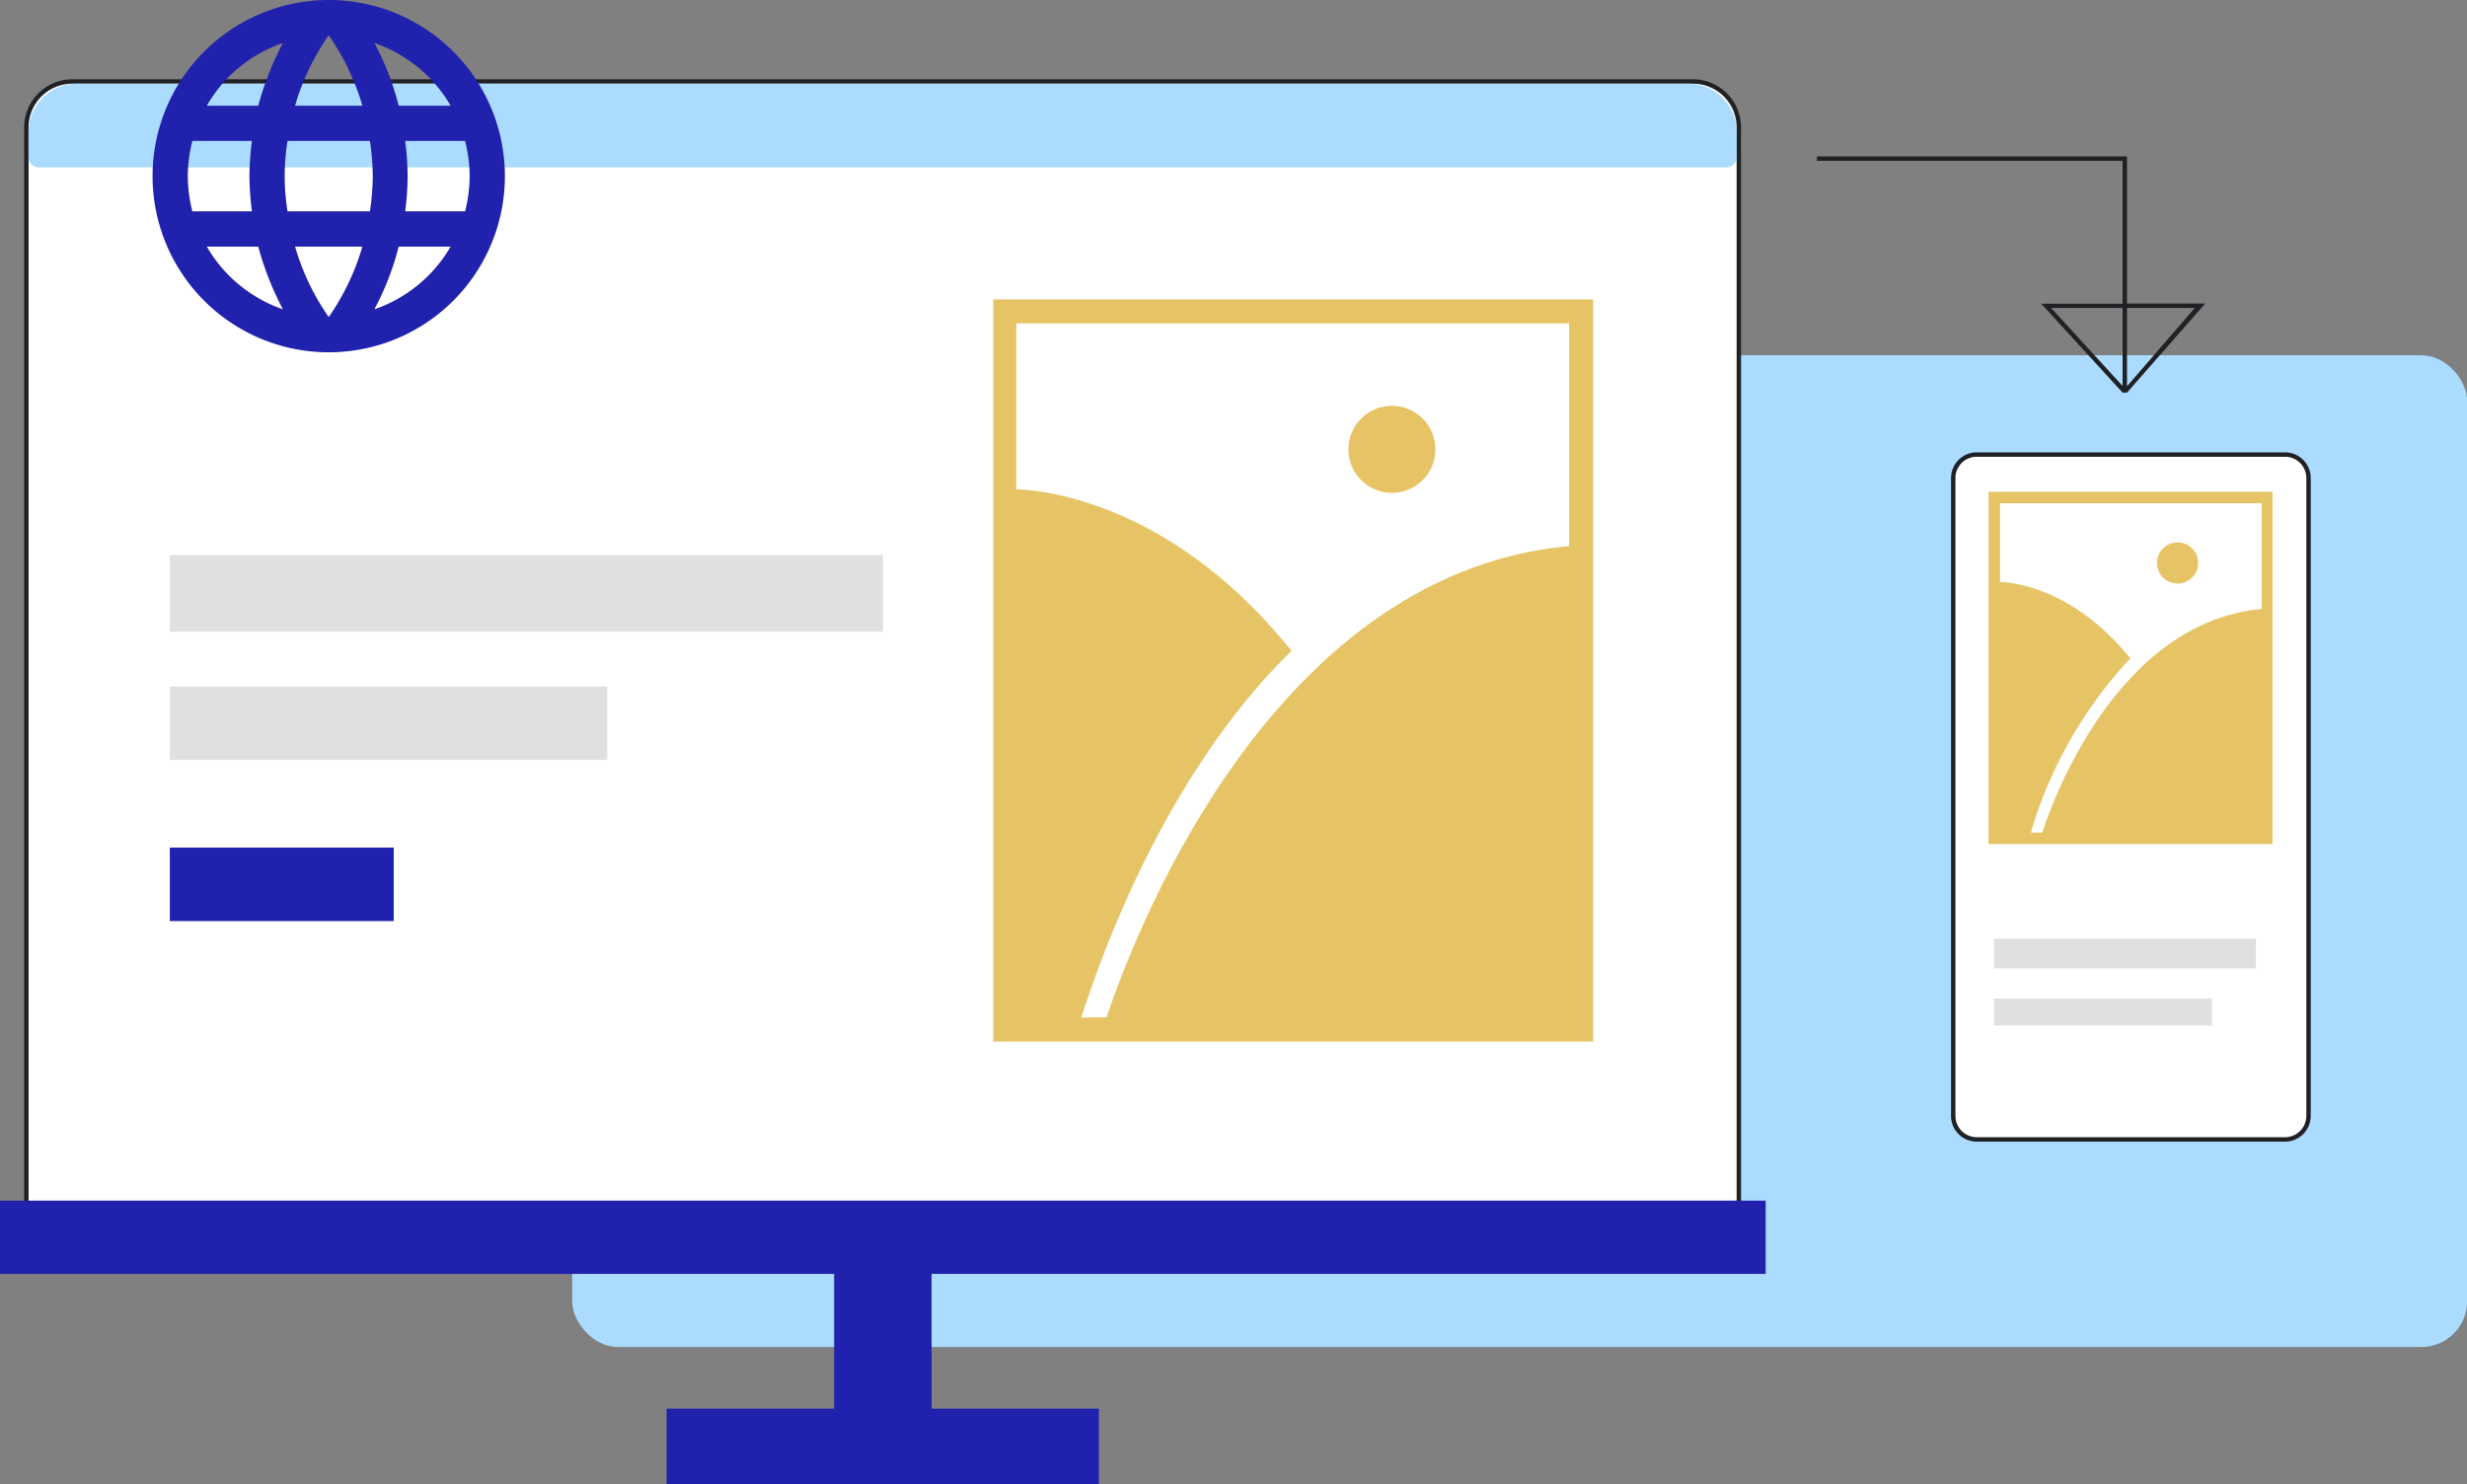 <svg xmlns="http://www.w3.org/2000/svg" viewBox="0 0 140.04 84.27"><rect x="0" y="0" width="140.04" height="84.27" fill="#808080" stroke="none"/><defs><style>.cls-1{fill:#abdcff;}.cls-2{fill:#fff;}.cls-3{fill:#202124;}.cls-4{fill:#e0e0e0;}.cls-5{fill:#2021ac;}.cls-6{opacity:0.7;}.cls-7{fill:#dcab24;}</style></defs><g id="Layer_2" data-name="Layer 2"><g id="Layer_1-2" data-name="Layer 1"><rect class="cls-1" x="32.48" y="20.17" width="107.57" height="56.3" rx="2.6"/><rect class="cls-2" x="1.5" y="4.63" width="97.23" height="67.41" rx="2.6"/><path class="cls-3" d="M96.12,72.16H4.1a2.74,2.74,0,0,1-2.73-2.73V7.23A2.74,2.74,0,0,1,4.1,4.5h92a2.73,2.73,0,0,1,2.73,2.73v62.2A2.73,2.73,0,0,1,96.12,72.16ZM4.1,4.75A2.49,2.49,0,0,0,1.62,7.23v62.2A2.49,2.49,0,0,0,4.1,71.91h92a2.48,2.48,0,0,0,2.48-2.48V7.23a2.48,2.48,0,0,0-2.48-2.48Z"/><path class="cls-1" d="M2.2,9.5H98a.58.58,0,0,0,.58-.58V7.49a2.74,2.74,0,0,0-2.73-2.74H4.36A2.74,2.74,0,0,0,1.62,7.49V8.92A.58.58,0,0,0,2.2,9.5Z"/><rect class="cls-2" x="110.87" y="25.8" width="20.17" height="38.88" rx="1.34"/><path class="cls-3" d="M129.71,64.81h-17.5a1.46,1.46,0,0,1-1.46-1.46V27.14a1.46,1.46,0,0,1,1.46-1.46h17.5a1.46,1.46,0,0,1,1.46,1.46V63.35A1.46,1.46,0,0,1,129.71,64.81Zm-17.5-38.88A1.21,1.21,0,0,0,111,27.14V63.35a1.21,1.21,0,0,0,1.21,1.21h17.5a1.21,1.21,0,0,0,1.21-1.21V27.14a1.21,1.21,0,0,0-1.21-1.21Z"/><rect class="cls-4" x="9.64" y="31.51" width="40.48" height="4.35"/><rect class="cls-4" x="9.64" y="38.97" width="24.83" height="4.17"/><rect class="cls-5" x="9.64" y="48.12" width="12.71" height="4.17"/><rect class="cls-4" x="113.19" y="53.29" width="14.87" height="1.69"/><rect class="cls-4" x="113.19" y="56.69" width="12.37" height="1.53"/><polygon class="cls-5" points="100.23 72.32 100.23 68.16 0 68.16 0 72.32 47.35 72.32 47.35 79.97 37.84 79.97 37.84 84.27 62.38 84.27 62.38 79.97 52.88 79.97 52.88 72.32 100.23 72.32"/><path class="cls-3" d="M120.74,22.29h-.25l-4.62-5.05h4.62V9.13H103.14V8.88h17.6v8.35h4.44Zm0-4.81v4.45l3.85-4.45Zm-4.31,0,4.06,4.43V17.48Z"/><path class="cls-5" d="M23,12a16.52,16.52,0,0,0,.14-2A16.52,16.52,0,0,0,23,8H26.4a8.24,8.24,0,0,1,.26,2,8.24,8.24,0,0,1-.26,2m-5.15,5.56A15.65,15.65,0,0,0,22.63,14h2.95a8,8,0,0,1-4.33,3.56M21,12H16.32a13.27,13.27,0,0,1-.16-2,13.16,13.16,0,0,1,.16-2H21a14.58,14.58,0,0,1,.16,2A14.71,14.71,0,0,1,21,12m-2.34,6a13.56,13.56,0,0,1-1.91-4h3.82a13.56,13.56,0,0,1-1.91,4m-4-12H11.74a7.92,7.92,0,0,1,4.32-3.56A17.23,17.23,0,0,0,14.66,6m-2.92,8h2.92a17.23,17.23,0,0,0,1.4,3.56A8,8,0,0,1,11.74,14m-.82-2a8.24,8.24,0,0,1-.26-2,8.24,8.24,0,0,1,.26-2H14.3a16.52,16.52,0,0,0-.14,2,16.52,16.52,0,0,0,.14,2M18.66,2a13.62,13.62,0,0,1,1.91,4H16.75a13.62,13.62,0,0,1,1.91-4m6.92,4H22.63a15.65,15.65,0,0,0-1.38-3.56A8,8,0,0,1,25.58,6M18.66,0a10,10,0,1,0,10,10A10,10,0,0,0,18.66,0Z"/><g class="cls-6"><circle class="cls-7" cx="79.01" cy="25.51" r="2.47"/><path class="cls-7" d="M56.38,17V59.13H90.44V17Zm5,40.76c2.72-8.4,6.8-15.63,11.5-20.38l.44-.44-.4-.47c-6.79-8.13-14-8.66-15.23-8.69V18.36H89.07V31C71.68,32.59,64,54.25,62.81,57.76Z"/></g><g class="cls-6"><circle class="cls-7" cx="123.61" cy="31.96" r="1.17"/><path class="cls-7" d="M112.88,27.92v20H129v-20Zm2.4,19.34a24.74,24.74,0,0,1,5.45-9.67l.21-.21-.19-.22c-3.22-3.85-6.65-4.11-7.22-4.12V28.57h14.86v6c-8.25.76-11.92,11-12.46,12.7Z"/></g></g></g></svg>